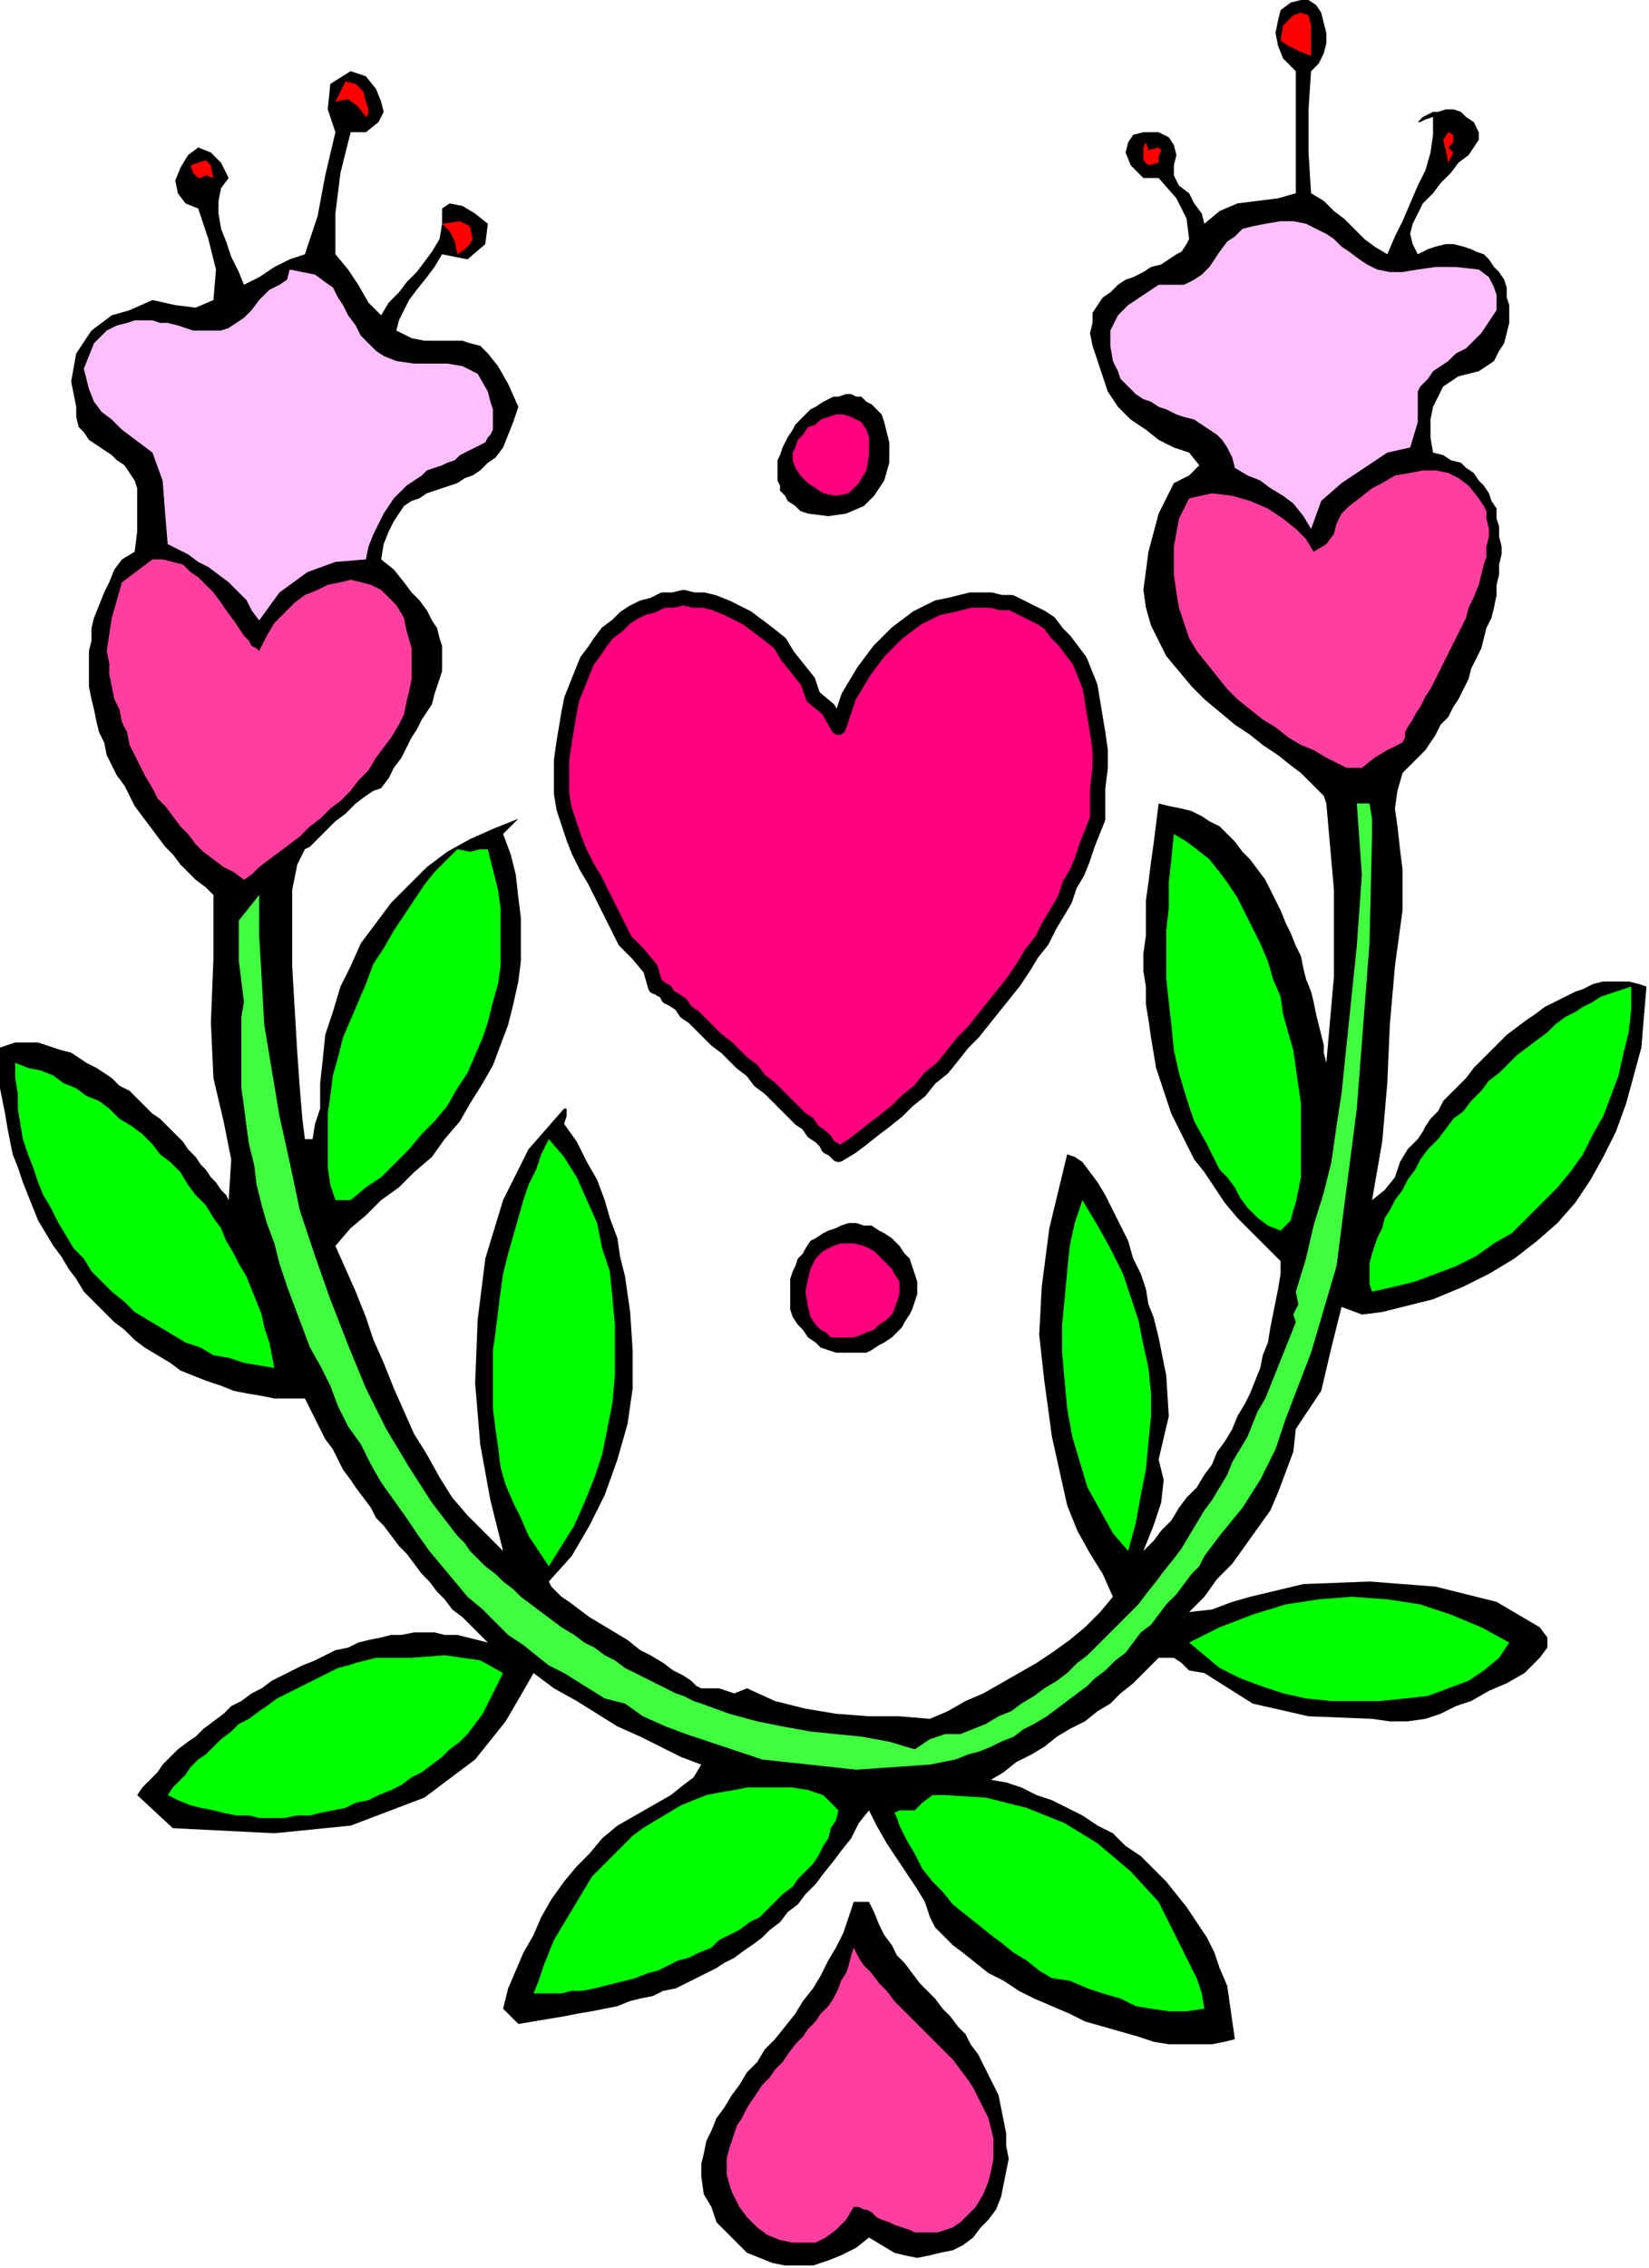 <?xml version="1.0" encoding="UTF-8" standalone="no"?>
<svg
   xmlns:dc="http://purl.org/dc/elements/1.1/"
   xmlns:cc="http://creativecommons.org/ns#"
   xmlns:rdf="http://www.w3.org/1999/02/22-rdf-syntax-ns#"
   xmlns:svg="http://www.w3.org/2000/svg"
   xmlns="http://www.w3.org/2000/svg"
   xmlns:sodipodi="http://sodipodi.sourceforge.net/DTD/sodipodi-0.dtd"
   xmlns:inkscape="http://www.inkscape.org/namespaces/inkscape"
   version="1.0"
   width="109.897mm"
   height="151.045mm"
   id="svg63"
   sodipodi:docname="SESSG111.WMF">
  <sodipodi:namedview
     pagecolor="#ffffff"
     bordercolor="#666666"
     borderopacity="1"
     objecttolerance="10"
     gridtolerance="10"
     guidetolerance="10"
     inkscape:pageopacity="0"
     inkscape:pageshadow="2"
     inkscape:window-width="640"
     inkscape:window-height="480"
     id="namedview65" />
  <defs
     id="defs3">
    <pattern
       id="WMFhbasepattern"
       patternUnits="userSpaceOnUse"
       width="6"
       height="6"
       x="0"
       y="0" />
  </defs>
  <path
     style="fill:#000000;fill-rule:evenodd;fill-opacity:1;stroke:none;"
     d="  M 330.24,17.92   L 329.6,27.52   L 329.6,38.4   L 330.24,48.64   L 330.24,48.64   L 333.44,50.56   L 336,53.12   L 338.56,55.04   L 341.12,57.6   L 343.68,60.16   L 346.24,62.08   L 349.44,64   L 349.44,64   L 351.36,59.52   L 353.28,55.68   L 355.2,51.2   L 357.12,46.72   L 359.04,42.88   L 360.32,38.4   L 360.96,33.92   L 360.96,29.44   L 360.96,29.44   L 359.04,30.08   L 357.76,30.72   L 357.12,30.72   L 357.12,30.72   L 357.76,30.08   L 358.4,29.44   L 359.68,28.8   L 360.96,28.16   L 362.24,28.16   L 364.16,27.52   L 366.08,27.52   L 368,28.16   L 369.28,29.44   L 371.2,30.72   L 372.48,33.28   L 372.48,33.28   L 372.48,35.2   L 371.2,37.12   L 369.92,39.04   L 367.36,40.96   L 365.44,43.52   L 362.88,46.08   L 360.96,48.64   L 358.4,51.2   L 357.12,53.76   L 355.84,56.32   L 355.2,58.88   L 355.84,61.44   L 357.12,64   L 357.12,64   L 359.68,62.72   L 361.6,62.08   L 364.16,61.44   L 366.08,61.44   L 368.64,62.08   L 370.56,62.72   L 371.84,63.36   L 373.76,64   L 375.04,65.28   L 376.32,67.2   L 377.6,68.48   L 378.88,70.4   L 379.52,72.32   L 379.52,74.88   L 380.16,76.8   L 380.16,78.72   L 380.16,81.28   L 379.52,83.84   L 378.88,86.4   L 377.6,88.32   L 376.32,90.88   L 376.32,90.88   L 372.48,93.44   L 367.36,94.72   L 363.52,97.28   L 360.96,102.4   L 360.96,102.4   L 360.32,105.6   L 360.32,110.08   L 360.96,113.92   L 360.96,113.92   L 363.52,114.56   L 365.44,115.84   L 368,116.48   L 369.28,117.76   L 371.2,119.04   L 372.48,120.96   L 373.76,122.24   L 375.04,124.16   L 375.68,126.08   L 376.96,128   L 376.96,130.56   L 377.6,132.48   L 377.6,135.04   L 378.24,137.6   L 378.24,139.52   L 377.6,142.08   L 377.6,144.64   L 376.96,147.2   L 376.96,149.76   L 376.32,152.96   L 375.68,155.52   L 374.4,158.08   L 373.76,160.64   L 373.12,163.2   L 371.84,165.76   L 370.56,168.32   L 369.92,170.88   L 368.64,173.44   L 367.36,176   L 366.08,177.92   L 364.8,180.48   L 362.88,182.4   L 361.6,184.96   L 360.32,186.88   L 359.04,188.8   L 357.76,190.08   L 355.84,192   L 354.56,193.28   L 353.28,194.56   L 353.28,194.56   L 352,199.04   L 351.36,203.52   L 352,208   L 352.64,213.76   L 353.28,218.88   L 353.28,224   L 353.28,229.12   L 353.28,229.12   L 351.36,243.2   L 350.08,257.92   L 349.44,272.64   L 348.16,287.36   L 345.6,302.08   L 345.6,302.08   L 348.8,299.52   L 351.36,296.32   L 352.64,292.48   L 354.56,289.28   L 357.12,286.72   L 357.12,286.72   L 358.4,284.8   L 359.04,283.52   L 360.32,281.6   L 362.24,279.68   L 363.52,277.12   L 365.44,275.2   L 367.36,273.28   L 369.28,271.36   L 371.2,268.8   L 373.12,266.88   L 375.04,264.96   L 377.6,262.4   L 379.52,260.48   L 382.08,258.56   L 384.64,256.64   L 386.56,255.36   L 389.12,253.44   L 391.68,252.16   L 394.24,250.88   L 396.8,249.6   L 398.72,248.96   L 401.28,247.68   L 403.84,247.04   L 405.76,247.04   L 408.32,247.04   L 410.24,247.04   L 412.8,247.68   L 414.72,248.32   L 414.72,248.32   L 414.08,256   L 413.44,263.68   L 411.52,270.72   L 409.6,277.76   L 407.04,284.8   L 403.84,291.2   L 400.64,296.96   L 396.8,302.72   L 392.32,307.84   L 387.2,312.32   L 381.44,316.8   L 375.04,320.64   L 368.64,323.84   L 360.96,327.04   L 353.28,328.96   L 353.28,328.96   L 348.16,330.24   L 343.04,330.88   L 337.92,328.96   L 337.92,328.96   L 335.36,339.2   L 332.8,350.08   L 326.4,359.68   L 326.4,359.68   L 325.76,365.44   L 323.84,370.56   L 321.92,375.68   L 320,380.16   L 316.8,384.64   L 313.6,389.12   L 310.4,393.6   L 306.56,397.44   L 303.36,401.92   L 299.52,405.76   L 299.52,405.76   L 305.28,405.12   L 310.4,403.2   L 314.88,401.92   L 314.88,401.92   L 328.32,398.72   L 344.96,398.08   L 361.6,399.36   L 376.96,403.2   L 387.84,409.6   L 387.84,409.6   L 389.76,412.16   L 389.76,414.72   L 387.84,417.28   L 385.92,419.2   L 384,421.12   L 384,421.12   L 379.52,423.68   L 375.04,425.6   L 370.56,428.16   L 366.72,429.44   L 362.88,431.36   L 359.04,432.64   L 354.56,433.28   L 350.08,433.28   L 345.6,432.64   L 345.6,432.64   L 329.6,432   L 315.52,428.8   L 303.36,421.12   L 303.36,421.12   L 299.52,420.48   L 297.6,418.56   L 295.68,417.28   L 295.68,417.28   L 291.84,417.28   L 289.92,419.2   L 288,421.12   L 288,421.12   L 285.44,423.68   L 282.24,426.24   L 279.68,428.8   L 276.48,430.72   L 273.28,433.28   L 269.44,435.2   L 266.24,437.12   L 263.04,439.68   L 259.84,441.6   L 256,443.52   L 252.8,446.08   L 249.6,448   L 249.6,448   L 253.44,448.64   L 257.28,449.92   L 261.12,451.84   L 264.96,453.12   L 268.8,455.04   L 272.64,456.96   L 276.48,459.52   L 280.32,461.44   L 283.52,464.64   L 287.36,467.2   L 290.56,470.4   L 293.76,473.6   L 296.32,476.8   L 298.88,480   L 301.44,483.84   L 304,487.68   L 305.92,491.52   L 307.2,495.36   L 309.12,499.84   L 309.76,504.32   L 310.4,508.8   L 311.04,513.28   L 311.04,513.28   L 308.48,513.92   L 305.28,514.56   L 302.08,514.56   L 298.24,514.56   L 294.4,514.56   L 290.56,513.92   L 286.72,512.64   L 282.24,511.36   L 277.76,510.08   L 273.28,508.8   L 269.44,506.88   L 264.96,504.96   L 260.48,503.04   L 256.64,501.12   L 252.8,498.56   L 248.96,496.64   L 245.76,494.08   L 242.56,491.52   L 240,489.6   L 237.44,487.04   L 235.52,485.12   L 234.24,482.56   L 234.24,482.56   L 232.96,478.72   L 231.04,475.52   L 228.48,471.68   L 225.92,467.84   L 223.36,464   L 220.8,459.52   L 218.88,455.68   L 218.88,455.68   L 216.32,458.88   L 214.4,462.72   L 211.84,465.92   L 209.92,468.48   L 207.36,471.68   L 205.44,474.24   L 202.88,476.8   L 200.96,479.36   L 198.4,481.28   L 196.48,483.84   L 193.92,485.76   L 192,487.68   L 189.44,489.6   L 187.52,490.88   L 184.96,492.8   L 182.4,494.08   L 180.48,495.36   L 177.92,496.64   L 175.36,497.92   L 172.8,499.2   L 170.24,500.48   L 167.04,501.12   L 164.48,502.4   L 161.28,503.04   L 158.72,503.68   L 155.52,504.96   L 152.32,505.6   L 149.12,506.24   L 145.28,506.88   L 142.08,507.52   L 138.24,508.16   L 134.4,508.8   L 130.56,509.44   L 130.56,509.44   L 126.72,505.6   L 128,500.48   L 129.92,496   L 131.84,491.52   L 134.4,487.04   L 136.32,482.56   L 138.88,478.08   L 142.08,473.6   L 145.28,469.76   L 148.48,466.56   L 151.68,462.72   L 155.52,459.52   L 160,456.96   L 164.48,454.4   L 168.96,451.84   L 168.96,451.84   L 172.16,449.28   L 174.72,447.36   L 176.64,444.16   L 176.64,444.16   L 171.52,442.24   L 166.4,439.68   L 161.28,437.12   L 155.52,434.56   L 150.4,431.36   L 145.28,428.16   L 139.52,424.96   L 134.4,421.12   L 134.4,421.12   L 131.84,425.6   L 127.36,433.28   L 119.68,442.88   L 106.88,452.48   L 88.32,459.52   L 88.32,459.52   L 69.12,461.44   L 43.52,460.16   L 34.56,451.84   L 34.56,451.84   L 35.84,449.92   L 37.76,448   L 39.68,446.08   L 40.96,444.16   L 42.88,442.24   L 44.8,440.32   L 47.36,438.4   L 49.28,437.12   L 51.2,435.2   L 53.76,433.28   L 56.32,431.36   L 58.24,429.44   L 60.8,428.16   L 63.36,426.24   L 65.92,424.96   L 68.48,423.04   L 71.04,421.76   L 73.6,420.48   L 76.16,419.2   L 79.36,417.92   L 81.92,416.64   L 84.48,415.36   L 87.68,414.72   L 90.24,413.44   L 92.8,412.8   L 96,412.16   L 98.56,411.52   L 101.12,411.52   L 104.32,410.88   L 106.88,410.88   L 109.44,410.88   L 112,411.52   L 115.2,411.52   L 117.76,412.16   L 120.32,412.8   L 122.88,413.44   L 122.88,413.44   L 120.96,411.52   L 118.4,408.96   L 116.48,407.04   L 113.92,405.12   L 112,402.56   L 110.08,400.64   L 108.16,398.08   L 106.24,396.16   L 104.32,393.6   L 102.4,391.04   L 100.48,389.12   L 98.56,386.56   L 96.64,384   L 94.72,382.08   L 93.44,379.52   L 91.52,376.96   L 89.6,374.4   L 88.32,372.48   L 86.4,369.92   L 85.12,367.36   L 83.84,364.8   L 81.92,362.24   L 80.64,359.68   L 79.36,357.12   L 78.08,354.56   L 76.8,352   L 76.8,352   L 72.96,352   L 69.12,352   L 65.92,351.36   L 62.08,350.72   L 58.88,350.08   L 55.68,348.8   L 51.84,347.52   L 48.64,346.24   L 45.44,344.96   L 42.88,343.04   L 39.68,341.12   L 36.48,339.2   L 33.92,337.28   L 31.36,334.72   L 28.8,332.8   L 26.24,330.24   L 23.68,327.68   L 21.12,325.12   L 19.2,321.92   L 17.28,319.36   L 15.36,316.16   L 13.44,313.6   L 11.52,310.4   L 9.6,307.2   L 8.32,304   L 7.04,300.8   L 5.76,297.6   L 4.48,293.76   L 3.2,290.56   L 2.56,287.36   L 1.92,284.16   L 1.28,280.32   L 0.64,277.12   L 0,273.92   L 0,270.08   L 0,266.88   L 0,263.68   L 0,263.68   L 1.92,263.04   L 3.84,262.4   L 5.76,262.4   L 7.68,262.4   L 9.6,262.4   L 11.52,263.04   L 13.44,263.68   L 15.36,264.32   L 17.92,264.96   L 19.84,266.24   L 21.76,267.52   L 24.32,268.8   L 26.24,270.08   L 28.16,271.36   L 30.08,273.28   L 32.64,274.56   L 34.56,276.48   L 36.48,278.4   L 38.4,280.32   L 40.32,281.6   L 42.24,283.52   L 44.16,285.44   L 46.08,287.36   L 47.36,289.28   L 49.28,291.2   L 50.56,293.12   L 51.84,294.4   L 53.12,296.32   L 54.4,297.6   L 55.68,299.52   L 56.96,300.8   L 57.6,302.08   L 57.6,302.08   L 58.24,291.84   L 56.32,282.24   L 53.76,271.36   L 53.76,271.36   L 53.12,257.28   L 53.76,241.28   L 53.76,225.28   L 53.76,225.28   L 51.84,223.36   L 49.28,221.44   L 47.36,219.52   L 45.44,217.6   L 43.52,215.04   L 41.6,213.12   L 39.68,210.56   L 37.76,208   L 35.84,205.44   L 33.92,202.88   L 32.64,200.32   L 31.36,197.76   L 29.44,195.2   L 28.16,192.64   L 26.88,190.08   L 26.24,186.88   L 24.96,184.32   L 24.32,181.76   L 23.68,178.56   L 23.04,176   L 22.4,172.8   L 22.4,169.6   L 22.4,167.04   L 22.4,163.84   L 23.04,161.28   L 23.04,158.08   L 23.68,155.52   L 24.96,152.32   L 26.24,149.12   L 27.52,146.56   L 28.8,143.36   L 30.72,140.8   L 30.72,140.8   L 33.92,138.88   L 34.56,133.76   L 34.56,129.28   L 34.56,129.28   L 34.56,126.08   L 34.56,122.88   L 33.92,120.96   L 32.64,119.04   L 31.36,117.12   L 29.44,115.84   L 28.16,114.56   L 26.24,113.28   L 24.32,112   L 22.4,110.72   L 21.12,108.8   L 19.84,107.52   L 19.2,104.96   L 19.2,102.4   L 19.2,102.4   L 17.92,96   L 19.2,88.96   L 23.04,83.2   L 23.04,83.2   L 28.16,79.36   L 32.64,78.08   L 38.4,75.52   L 38.4,75.52   L 44.16,76.8   L 49.28,77.44   L 53.76,75.52   L 53.76,75.52   L 54.4,67.84   L 52.48,60.16   L 49.92,52.48   L 49.92,52.48   L 46.72,51.2   L 44.8,48.64   L 44.16,45.44   L 45.44,42.24   L 47.36,39.04   L 49.92,37.12   L 49.92,37.12   L 53.12,38.4   L 55.68,40.96   L 57.6,44.8   L 57.6,44.8   L 55.68,47.36   L 55.04,50.56   L 55.04,53.76   L 55.68,57.6   L 56.96,60.8   L 58.24,64.64   L 60.16,68.48   L 61.44,71.68   L 61.44,71.68   L 65.28,69.76   L 69.12,67.2   L 72.96,65.28   L 76.8,64   L 76.8,64   L 80,54.4   L 81.92,44.16   L 84.48,33.28   L 84.48,33.28   L 82.56,27.52   L 83.2,21.12   L 88.32,17.92   L 88.32,17.92   L 92.16,19.2   L 94.72,22.4   L 96,25.6   L 96,25.6   L 96.64,28.16   L 95.36,30.72   L 92.16,33.28   L 92.16,33.28   L 88.32,33.28   L 85.76,43.52   L 84.48,53.76   L 84.48,64   L 84.48,64   L 87.68,67.84   L 90.24,71.68   L 92.8,76.16   L 96,79.36   L 96,79.36   L 97.92,76.16   L 100.48,73.6   L 102.4,71.04   L 104.96,68.48   L 106.88,65.92   L 108.8,63.36   L 110.72,60.16   L 111.36,56.32   L 111.36,52.48   L 111.36,52.48   L 113.28,51.2   L 116.48,51.84   L 119.68,53.76   L 122.88,56.32   L 122.88,56.32   L 122.24,61.44   L 117.76,65.28   L 111.36,64   L 111.36,64   L 109.44,67.2   L 107.52,69.76   L 104.96,72.96   L 103.04,75.52   L 101.76,78.08   L 100.48,80.64   L 99.84,83.2   L 99.84,83.2   L 103.68,85.12   L 106.88,85.76   L 109.44,85.76   L 112,85.76   L 114.56,85.76   L 116.48,85.76   L 118.4,86.4   L 120.96,87.04   L 122.88,88.96   L 125.44,92.16   L 128,96.64   L 130.56,102.4   L 130.56,102.4   L 129.28,106.24   L 128,109.44   L 126.72,112.64   L 124.8,115.2   L 122.88,116.48   L 120.96,118.4   L 119.04,119.68   L 117.12,120.32   L 115.2,121.6   L 113.28,122.24   L 111.36,122.88   L 109.44,123.52   L 107.52,124.16   L 105.6,125.44   L 103.68,126.08   L 101.76,127.36   L 100.48,129.28   L 99.2,131.2   L 97.92,133.76   L 96.64,136.96   L 96,140.8   L 96,140.8   L 99.2,143.36   L 101.76,146.56   L 103.68,149.12   L 105.6,151.04   L 107.52,153.6   L 108.8,156.16   L 110.08,158.08   L 110.72,160.64   L 111.36,162.56   L 111.36,164.48   L 111.36,166.4   L 111.36,168.96   L 110.72,170.88   L 110.08,172.8   L 109.44,174.72   L 108.8,177.28   L 107.52,179.2   L 106.24,181.12   L 104.96,183.68   L 103.68,185.6   L 102.4,188.16   L 101.12,190.72   L 99.2,193.28   L 97.92,195.84   L 96,198.4   L 96,198.4   L 94.08,199.04   L 92.16,200.32   L 89.6,202.24   L 87.04,204.8   L 84.48,206.72   L 81.92,209.28   L 80,211.2   L 78.08,213.12   L 76.8,213.76   L 76.8,213.76   L 74.88,217.6   L 73.6,224   L 73.6,232.96   L 73.6,243.2   L 74.24,254.08   L 74.88,264.96   L 75.52,273.92   L 76.16,281.6   L 76.8,286.72   L 76.8,286.72   L 78.72,286.72   L 79.36,282.88   L 80.64,279.04   L 80.64,279.04   L 80.64,272.64   L 81.28,266.88   L 81.92,260.48   L 83.84,254.72   L 85.76,248.32   L 88.32,243.2   L 90.88,237.44   L 94.72,232.32   L 98.56,227.2   L 103.04,222.72   L 107.52,218.24   L 112.64,214.4   L 118.4,211.2   L 124.16,208.64   L 130.56,206.08   L 130.56,206.08   L 126.72,209.92   L 128.64,215.04   L 129.92,220.16   L 130.56,225.92   L 131.2,231.04   L 131.2,236.16   L 131.2,241.92   L 130.56,247.04   L 129.28,252.8   L 128,257.92   L 126.08,263.04   L 124.16,268.16   L 121.6,272.64   L 118.4,277.76   L 115.84,282.24   L 112,286.72   L 108.8,291.2   L 104.32,295.04   L 100.48,298.88   L 96,302.08   L 96,302.08   L 92.16,305.92   L 88.32,309.12   L 84.48,313.6   L 84.48,313.6   L 87.04,319.36   L 89.6,325.12   L 92.16,331.52   L 94.08,337.28   L 96.64,343.04   L 99.2,349.44   L 101.76,355.2   L 104.32,360.96   L 107.52,366.08   L 110.72,371.84   L 113.92,376.96   L 117.76,381.44   L 122.24,385.92   L 126.72,390.4   L 126.72,390.4   L 123.52,377.6   L 120.96,363.52   L 119.68,348.16   L 120.32,332.16   L 122.24,316.8   L 126.72,302.08   L 133.12,289.28   L 142.08,279.04   L 142.08,279.04   L 142.72,279.04   L 142.72,280.96   L 142.08,282.88   L 142.08,282.88   L 145.28,287.36   L 147.84,292.48   L 150.4,296.96   L 152.32,302.08   L 153.6,306.56   L 155.52,311.68   L 156.16,316.16   L 157.44,321.28   L 157.44,321.28   L 158.72,330.24   L 159.36,339.84   L 159.36,349.44   L 158.08,358.4   L 155.52,367.36   L 152.32,376.32   L 148.48,384   L 144,391.68   L 138.24,398.08   L 138.24,398.08   L 138.88,399.36   L 139.52,400   L 141.44,401.92   L 143.36,403.2   L 145.92,405.12   L 148.48,407.04   L 151.68,408.96   L 154.88,410.88   L 158.08,412.8   L 161.28,415.36   L 163.84,416.64   L 167.04,418.56   L 169.6,420.48   L 172.16,421.76   L 174.08,423.04   L 175.36,424.32   L 176.64,424.96   L 176.64,424.96   L 181.12,424.96   L 184.96,426.24   L 188.16,424.96   L 188.16,424.96   L 195.2,428.16   L 202.88,430.08   L 210.56,431.36   L 218.88,432   L 226.56,432   L 234.24,432.64   L 234.24,432.64   L 238.72,430.72   L 243.2,428.16   L 247.68,426.24   L 252.16,423.68   L 256.64,421.12   L 261.12,418.56   L 264.96,416   L 269.44,412.8   L 273.28,409.6   L 277.12,405.76   L 280.32,401.92   L 280.32,401.92   L 277.76,396.16   L 274.56,391.04   L 271.36,385.28   L 268.8,378.88   L 268.8,378.88   L 264.96,361.6   L 263.04,347.52   L 261.76,336   L 262.4,323.84   L 264.32,309.12   L 268.8,290.56   L 268.8,290.56   L 270.72,291.2   L 272.64,292.48   L 274.56,295.04   L 276.48,297.6   L 278.4,300.8   L 280.32,304.64   L 282.24,308.48   L 284.16,312.32   L 285.44,316.8   L 287.36,320.64   L 288.64,324.48   L 289.28,328.32   L 290.56,331.52   L 291.2,334.08   L 291.84,336.64   L 291.84,336.64   L 293.76,346.24   L 294.4,356.48   L 291.84,367.36   L 291.84,367.36   L 293.12,372.48   L 292.48,378.24   L 290.56,384   L 288,390.4   L 288,390.4   L 290.56,387.84   L 292.48,385.28   L 295.04,382.72   L 296.96,379.52   L 298.88,376.96   L 301.44,374.4   L 303.36,371.2   L 305.28,368.64   L 306.56,365.44   L 308.48,362.88   L 310.4,359.68   L 311.68,356.48   L 313.6,353.28   L 314.88,350.72   L 316.16,347.52   L 317.44,344.32   L 318.08,341.12   L 319.36,337.92   L 320,334.08   L 320.64,330.88   L 321.28,327.68   L 321.92,324.48   L 322.56,320.64   L 322.56,317.44   L 322.56,317.44   L 318.72,313.6   L 314.88,309.76   L 311.68,306.56   L 308.48,302.72   L 305.92,298.88   L 303.36,295.04   L 300.8,291.84   L 298.88,288   L 296.96,284.16   L 295.04,280.32   L 293.76,276.48   L 292.48,272.64   L 291.2,268.8   L 290.56,264.96   L 289.92,261.12   L 289.28,256.64   L 288.64,252.8   L 288.64,248.32   L 288,244.48   L 288,240   L 288.64,235.52   L 288.64,231.04   L 288.64,226.56   L 289.28,222.08   L 289.92,216.96   L 290.56,212.48   L 291.2,207.36   L 291.84,202.24   L 291.84,202.24   L 294.4,202.88   L 297.6,203.52   L 300.16,204.16   L 302.72,205.44   L 304.64,206.72   L 307.2,208   L 309.12,209.92   L 311.04,211.84   L 312.96,214.4   L 314.88,216.32   L 316.8,218.88   L 318.72,221.44   L 320,224   L 321.28,226.56   L 322.56,229.12   L 323.84,232.32   L 325.12,234.88   L 326.4,238.08   L 327.68,240.64   L 328.32,243.84   L 328.96,246.4   L 330.24,249.6   L 330.88,252.16   L 331.52,255.36   L 332.16,257.92   L 332.8,260.48   L 333.44,263.04   L 333.44,264.96   L 334.08,267.52   L 334.08,267.52   L 336,245.76   L 336,224   L 334.08,202.24   L 334.08,202.24   L 333.44,200.32   L 332.16,199.04   L 330.24,197.12   L 327.68,194.56   L 325.12,192.64   L 321.92,190.08   L 318.08,187.52   L 314.88,184.96   L 311.04,182.4   L 307.2,179.2   L 303.36,176   L 300.16,172.8   L 296.96,168.96   L 293.76,165.12   L 291.84,161.28   L 289.92,157.44   L 288.64,152.96   L 288,148.48   L 288,148.48   L 289.28,138.88   L 291.84,129.28   L 295.68,121.6   L 295.68,121.6   L 299.52,119.68   L 302.08,117.12   L 299.52,113.92   L 299.52,113.92   L 295.68,112.64   L 291.84,110.72   L 288.64,108.16   L 284.8,105.6   L 281.6,102.4   L 279.04,98.56   L 277.76,94.72   L 276.48,90.88   L 276.48,90.88   L 275.2,87.04   L 274.56,83.84   L 275.2,81.28   L 275.2,78.72   L 276.48,76.8   L 277.76,74.88   L 279.68,73.6   L 281.6,71.68   L 283.52,70.4   L 285.44,69.76   L 288,68.48   L 289.92,67.2   L 292.48,66.56   L 294.4,65.28   L 296.32,64   L 297.6,63.36   L 298.88,61.44   L 299.52,60.16   L 299.52,60.16   L 298.88,55.04   L 296.32,49.92   L 291.84,44.8   L 291.84,44.8   L 288,44.8   L 284.8,41.6   L 283.52,38.4   L 284.16,35.84   L 285.44,33.92   L 288,33.28   L 291.84,33.28   L 291.84,33.28   L 294.4,34.56   L 295.68,36.48   L 296.32,39.04   L 295.68,41.6   L 295.68,44.16   L 296.96,46.72   L 299.52,48.64   L 299.52,48.64   L 300.8,51.2   L 302.72,53.76   L 303.36,56.32   L 303.36,56.32   L 307.2,53.12   L 311.68,51.2   L 316.8,50.56   L 321.92,49.92   L 326.4,48.64   L 326.4,48.64   L 326.4,37.76   L 326.4,27.52   L 326.4,17.92   L 326.4,17.92   L 323.2,14.72   L 321.92,11.52   L 321.28,8.32   L 321.92,5.12   L 322.56,2.56   L 322.56,2.56   L 325.12,0.64   L 327.68,0   L 329.6,0   L 331.52,1.28   L 332.8,3.2   L 333.44,5.76   L 334.08,8.32   L 334.08,10.88   L 333.44,13.44   L 332.16,16   L 330.24,17.92  z "
     id="path5" />
  <path
     style="fill:#ff0000;fill-rule:evenodd;fill-opacity:1;stroke:none;"
     d="  M 330.24,6.4   L 330.24,8.96   L 330.24,10.88   L 330.24,14.08   L 330.24,14.08   L 327.04,12.8   L 324.48,11.52   L 322.56,10.24   L 322.56,10.24   L 323.2,6.4   L 325.76,3.84   L 327.68,3.2   L 329.6,3.84   L 330.24,6.4  z "
     id="path7" />
  <path
     style="fill:#ff0000;fill-rule:evenodd;fill-opacity:1;stroke:none;"
     d="  M 92.16,25.6   L 92.8,27.52   L 92.8,28.8   L 92.16,29.44   L 92.16,29.44   L 90.24,26.88   L 87.68,24.96   L 84.48,25.6   L 84.48,25.6   L 87.04,20.48   L 89.6,21.12   L 91.52,23.04   L 92.16,25.6  z "
     id="path9" />
  <path
     style="fill:#ff0000;fill-rule:evenodd;fill-opacity:1;stroke:none;"
     d="  M 364.8,37.12   L 366.08,38.4   L 365.44,39.68   L 364.8,40.96   L 364.8,40.96   L 364.16,37.76   L 363.52,35.2   L 364.8,33.28   L 364.8,33.28   L 366.08,33.92   L 366.08,35.84   L 364.8,37.12  z "
     id="path11" />
  <path
     style="fill:#ff0000;fill-rule:evenodd;fill-opacity:1;stroke:none;"
     d="  M 291.84,37.12   L 292.48,37.76   L 291.84,39.68   L 291.84,40.96   L 291.84,40.96   L 289.28,41.6   L 288,40.32   L 288,37.12   L 288,37.12   L 288.64,35.84   L 289.28,37.76   L 291.84,37.12  z "
     id="path13" />
  <path
     style="fill:#ff0000;fill-rule:evenodd;fill-opacity:1;stroke:none;"
     d="  M 53.76,44.8   L 51.84,44.16   L 50.56,44.8   L 49.92,44.8   L 49.92,44.8   L 48.64,43.52   L 48,41.6   L 49.92,40.96   L 49.92,40.96   L 51.84,40.32   L 53.12,41.6   L 53.76,44.8  z "
     id="path15" />
  <path
     style="fill:#ffbfff;fill-rule:evenodd;fill-opacity:1;stroke:none;"
     d="  M 349.44,113.92   L 343.68,117.76   L 337.92,121.6   L 332.8,126.08   L 330.24,133.12   L 330.24,133.12   L 328.32,129.92   L 325.76,126.72   L 323.2,124.8   L 320,122.88   L 317.44,120.96   L 314.24,119.68   L 311.04,117.76   L 311.04,117.76   L 310.4,115.2   L 309.12,112.64   L 307.84,110.72   L 306.56,109.44   L 304.64,108.16   L 302.72,106.88   L 300.8,105.6   L 298.24,104.96   L 296.32,104.32   L 293.76,103.04   L 291.84,102.4   L 289.92,101.12   L 288,100.48   L 286.08,99.2   L 284.16,97.28   L 282.24,95.36   L 281.6,93.44   L 280.32,90.88   L 280.32,90.88   L 279.68,87.04   L 279.68,83.2   L 281.6,79.36   L 284.16,76.8   L 288,74.24   L 291.84,71.68   L 291.84,71.68   L 295.68,71.68   L 298.24,71.68   L 300.8,70.4   L 302.72,69.12   L 304.64,67.2   L 305.92,65.28   L 307.2,63.36   L 309.12,60.8   L 311.04,59.52   L 312.96,57.6   L 315.52,56.96   L 318.72,56.32   L 318.72,56.32   L 322.56,55.68   L 325.76,55.68   L 328.96,56.32   L 331.52,57.6   L 334.08,58.88   L 336,60.16   L 337.92,62.08   L 339.84,63.36   L 342.4,65.28   L 344.32,66.56   L 346.88,67.84   L 350.08,68.48   L 353.28,68.48   L 357.12,67.84   L 357.12,67.84   L 361.6,67.2   L 366.72,67.2   L 372.48,67.84   L 372.48,67.84   L 375.04,69.76   L 376.32,72.32   L 376.96,74.24   L 376.96,76.16   L 376.96,78.08   L 375.68,80   L 374.4,81.92   L 373.12,83.84   L 371.2,85.76   L 369.28,87.68   L 366.72,88.96   L 364.8,90.88   L 362.88,92.16   L 360.96,93.44   L 359.68,95.36   L 358.4,96.64   L 357.76,97.28   L 357.12,98.56   L 357.12,98.56   L 357.12,106.24   L 355.2,112.64   L 349.44,113.92  z "
     id="path17" />
  <path
     style="fill:#ff0000;fill-rule:evenodd;fill-opacity:1;stroke:none;"
     d="  M 119.04,60.16   L 118.4,61.44   L 117.12,62.72   L 115.2,64   L 115.2,64   L 114.56,60.8   L 113.28,58.24   L 111.36,56.32   L 111.36,56.32   L 115.84,55.68   L 118.4,56.96   L 119.04,60.16  z "
     id="path19" />
  <path
     style="fill:#ffbfff;fill-rule:evenodd;fill-opacity:1;stroke:none;"
     d="  M 92.16,140.8   L 84.48,141.44   L 77.44,144   L 70.4,149.12   L 65.28,156.16   L 65.28,156.16   L 63.36,153.6   L 62.08,151.04   L 59.52,148.48   L 57.6,146.56   L 55.04,144.64   L 52.48,142.72   L 49.92,141.44   L 47.36,139.52   L 44.8,138.24   L 42.24,136.96   L 42.24,136.96   L 41.6,129.28   L 40.96,120.96   L 38.4,113.92   L 38.4,113.92   L 35.84,112   L 33.28,110.08   L 30.72,108.16   L 28.16,105.6   L 25.6,103.68   L 23.68,101.12   L 22.4,97.92   L 21.76,95.36   L 21.12,92.8   L 22.4,89.6   L 23.68,86.4   L 26.88,83.2   L 26.88,83.2   L 29.44,81.92   L 32,81.28   L 33.92,80.64   L 36.48,80.64   L 38.4,80.64   L 40.32,81.28   L 42.24,81.28   L 44.8,81.92   L 46.72,82.56   L 48.64,83.2   L 50.56,83.2   L 52.48,83.2   L 53.76,83.2   L 55.68,83.2   L 57.6,82.56   L 59.52,81.28   L 61.44,80   L 63.36,78.08   L 65.28,75.52   L 65.28,75.52   L 67.84,72.96   L 70.4,71.68   L 72.32,70.4   L 72.96,67.84   L 72.96,67.84   L 76.16,68.48   L 79.36,69.12   L 81.92,71.04   L 83.84,72.32   L 85.12,74.88   L 86.4,76.8   L 87.68,79.36   L 89.6,81.92   L 90.88,84.48   L 92.8,86.4   L 94.72,88.32   L 96.64,89.6   L 99.84,90.88   L 99.84,90.88   L 104.32,91.52   L 108.16,91.52   L 112.64,91.52   L 116.48,92.16   L 120.32,94.08   L 122.88,98.56   L 122.88,98.56   L 123.52,101.12   L 124.16,103.04   L 124.16,104.96   L 124.16,106.24   L 124.16,108.16   L 123.52,109.44   L 122.88,110.08   L 122.24,111.36   L 120.96,112   L 119.68,112.64   L 118.4,113.28   L 117.12,113.92   L 115.84,114.56   L 114.56,115.84   L 112.64,116.48   L 111.36,117.12   L 109.44,117.76   L 107.52,118.4   L 106.24,119.68   L 104.32,120.96   L 102.4,122.24   L 101.12,123.52   L 99.2,125.44   L 97.92,127.36   L 96.64,129.28   L 95.36,131.84   L 94.08,134.4   L 92.8,137.6   L 92.16,140.8  z "
     id="path21" />
  <path
     style="fill:#000000;fill-rule:evenodd;fill-opacity:1;stroke:none;"
     d="  M 222.72,106.24   L 224,111.36   L 224,116.48   L 222.72,120.96   L 220.16,124.8   L 217.6,127.36   L 213.12,129.28   L 208.64,129.92   L 203.52,129.28   L 203.52,129.28   L 201.6,128.64   L 200.32,127.36   L 198.4,126.08   L 197.76,124.8   L 196.48,123.52   L 196.48,122.24   L 195.84,120.96   L 195.84,119.04   L 195.84,117.76   L 195.84,115.84   L 196.48,114.56   L 197.12,112.64   L 197.76,111.36   L 198.4,110.08   L 199.68,108.16   L 200.32,106.88   L 201.6,105.6   L 202.88,104.32   L 204.16,103.04   L 205.44,102.4   L 207.36,101.12   L 208.64,100.48   L 209.92,99.84   L 211.2,99.84   L 213.12,99.2   L 214.4,99.2   L 215.68,99.84   L 216.96,99.84   L 218.24,101.12   L 219.52,101.76   L 220.8,103.04   L 222.08,104.32   L 222.72,106.24  z "
     id="path23" />
  <path
     style="fill:#ff007f;fill-rule:evenodd;fill-opacity:1;stroke:none;"
     d="  M 218.88,110.08   L 218.88,114.56   L 218.24,118.4   L 216.32,121.6   L 213.76,124.16   L 210.56,124.8   L 207.36,124.16   L 203.52,121.6   L 203.52,121.6   L 201.6,119.68   L 200.32,117.76   L 199.68,115.84   L 199.68,113.92   L 200.32,112.64   L 200.96,110.72   L 202.24,109.44   L 203.52,107.52   L 205.44,106.88   L 206.72,105.6   L 208.64,104.96   L 210.56,104.32   L 212.48,104.32   L 214.4,104.96   L 215.68,105.6   L 216.96,106.24   L 218.24,108.16   L 218.88,110.08  z "
     id="path25" />
  <path
     style="fill:#ff3f9f;fill-rule:evenodd;fill-opacity:1;stroke:none;"
     d="  M 372.48,125.44   L 373.76,127.36   L 374.4,128.64   L 374.4,130.56   L 375.04,133.12   L 375.04,135.04   L 374.4,137.6   L 374.4,140.16   L 373.76,142.08   L 373.12,144.64   L 372.48,147.2   L 371.2,150.4   L 369.92,152.96   L 369.28,155.52   L 368,158.08   L 366.72,160.64   L 365.44,163.2   L 364.16,165.76   L 362.88,168.32   L 361.6,170.88   L 360.32,173.44   L 359.04,175.36   L 357.76,177.92   L 356.48,179.84   L 355.84,181.12   L 354.56,183.04   L 353.92,184.32   L 353.92,185.6   L 353.28,186.88   L 353.28,186.88   L 349.44,188.8   L 346.24,190.72   L 343.04,193.28   L 339.2,193.28   L 334.08,190.72   L 334.08,190.72   L 330.88,188.8   L 327.68,187.52   L 324.48,185.6   L 321.28,183.04   L 318.08,181.12   L 314.88,178.56   L 311.68,176   L 309.12,173.44   L 306.56,170.24   L 304,167.04   L 301.44,163.84   L 299.52,160.64   L 298.24,156.8   L 296.96,152.96   L 296.32,149.12   L 295.68,144.64   L 295.68,144.64   L 295.68,137.6   L 296.96,130.56   L 299.52,125.44   L 299.52,125.44   L 305.28,124.16   L 310.4,124.8   L 314.88,126.08   L 319.36,128   L 323.2,130.56   L 326.4,133.12   L 326.4,133.12   L 328.96,135.68   L 330.88,138.88   L 334.08,136.96   L 334.08,136.96   L 336,134.4   L 336.64,131.84   L 337.92,129.28   L 337.92,129.28   L 339.84,127.36   L 342.4,125.44   L 345.6,122.88   L 348.16,121.6   L 351.36,119.68   L 355.2,119.04   L 358.4,118.4   L 361.6,118.4   L 364.8,119.04   L 367.36,120.32   L 369.92,122.24   L 372.48,125.44  z "
     id="path27" />
  <path
     style="fill:#ff3f9f;fill-rule:evenodd;fill-opacity:1;stroke:none;"
     d="  M 65.28,163.84   L 67.2,160   L 69.12,156.8   L 71.68,154.24   L 74.24,151.68   L 76.8,149.76   L 80,148.48   L 82.56,147.2   L 85.76,146.56   L 88.32,145.92   L 90.88,146.56   L 93.44,147.2   L 96,148.48   L 97.92,150.4   L 99.84,152.32   L 101.76,155.52   L 102.4,158.72   L 103.68,163.2   L 103.68,167.68   L 103.68,167.68   L 103.68,170.88   L 103.04,174.08   L 102.4,176.64   L 101.76,179.84   L 100.48,182.4   L 98.56,185.6   L 96.64,188.16   L 94.72,190.72   L 92.8,193.92   L 90.24,196.48   L 88.32,199.04   L 85.76,201.6   L 83.2,203.52   L 80.64,206.08   L 78.08,208   L 75.52,210.56   L 72.96,212.48   L 70.4,214.4   L 67.84,216.32   L 65.28,218.24   L 63.36,220.16   L 61.44,221.44   L 61.44,221.44   L 58.88,219.52   L 56.32,218.24   L 53.76,216.32   L 51.2,214.4   L 49.28,212.48   L 47.36,209.92   L 45.44,208   L 43.52,205.44   L 41.6,202.88   L 39.68,200.96   L 38.4,198.4   L 36.48,195.2   L 35.2,192.64   L 33.92,190.08   L 32.64,187.52   L 32,184.32   L 30.72,181.76   L 30.08,178.56   L 28.8,176   L 28.16,172.8   L 27.52,169.6   L 27.52,167.04   L 26.88,163.84   L 26.88,163.84   L 28.16,155.52   L 30.72,146.56   L 38.4,140.8   L 38.4,140.8   L 40.96,140.8   L 43.52,141.44   L 46.08,142.08   L 48,144   L 49.92,145.28   L 51.84,147.2   L 53.76,149.12   L 55.68,151.68   L 56.96,153.6   L 58.88,156.16   L 60.16,158.08   L 61.44,160   L 62.72,161.28   L 63.36,162.56   L 64.64,163.2   L 65.28,163.84  z "
     id="path29" />
  <path
     style="fill:#ff007f;fill-rule:evenodd;fill-opacity:1;stroke:#000000;stroke-width:3.84px;stroke-linecap:round;stroke-linejoin:round;stroke-miterlimit:4;stroke-dasharray:none;stroke-opacity:1;"
     d="  M 203.52,171.52   L 204.8,175.36   L 208.64,178.56   L 211.2,183.04   L 211.2,183.04   L 212.48,179.2   L 213.76,175.36   L 215.68,172.16   L 217.6,168.96   L 219.52,166.4   L 221.44,163.84   L 224,161.28   L 225.92,159.36   L 228.48,157.44   L 231.04,155.52   L 233.6,154.24   L 236.16,152.96   L 239.36,152.32   L 241.92,151.68   L 244.48,151.04   L 247.04,151.04   L 249.6,151.04   L 252.16,151.68   L 254.72,151.68   L 257.28,152.96   L 259.84,154.24   L 262.4,155.52   L 264.32,156.8   L 266.24,159.36   L 268.16,161.28   L 270.08,163.84   L 272,166.4   L 273.28,169.6   L 274.56,172.8   L 275.2,176.64   L 275.84,180.48   L 276.48,184.32   L 277.12,188.8   L 277.12,193.28   L 276.48,198.4   L 276.48,198.4   L 276.48,200.32   L 276.48,202.88   L 276.48,206.08   L 276.48,206.08   L 275.2,209.28   L 273.92,212.48   L 272.64,216.32   L 271.36,219.52   L 269.44,222.72   L 268.16,226.56   L 266.24,229.76   L 264.32,232.96   L 262.4,236.8   L 259.84,240   L 257.92,243.2   L 255.36,247.04   L 252.8,250.24   L 250.24,253.44   L 247.68,256.64   L 245.12,259.84   L 242.56,262.4   L 240,265.6   L 237.44,268.8   L 234.24,271.36   L 231.68,274.56   L 228.48,277.12   L 225.92,279.68   L 222.72,282.24   L 220.16,284.16   L 216.96,286.72   L 214.4,288.64   L 211.2,290.56   L 211.2,290.56   L 211.2,290.56   L 210.56,289.92   L 209.92,289.28   L 208.64,288.64   L 208,287.36   L 206.72,286.08   L 204.8,284.8   L 203.52,282.88   L 201.6,281.6   L 199.68,279.68   L 197.76,277.76   L 195.84,275.84   L 193.92,273.92   L 191.36,272   L 189.44,269.44   L 186.88,267.52   L 184.96,265.6   L 183.04,263.68   L 180.48,261.76   L 178.56,259.84   L 176.64,257.92   L 174.72,256   L 172.8,254.72   L 171.52,252.8   L 169.6,251.52   L 168.32,250.88   L 167.68,249.6   L 166.4,248.96   L 165.76,248.32   L 165.12,248.32   L 165.12,248.32   L 163.84,243.84   L 160.64,240   L 157.44,236.8   L 157.44,236.8   L 155.52,232.96   L 153.6,229.12   L 151.68,225.28   L 149.76,221.44   L 147.84,218.24   L 145.92,214.4   L 144.64,211.2   L 143.36,207.36   L 142.08,203.52   L 141.44,199.68   L 141.44,195.84   L 141.44,191.36   L 142.08,186.88   L 142.08,186.88   L 142.72,183.04   L 143.36,179.2   L 144,176   L 145.28,172.8   L 146.56,169.6   L 147.84,166.4   L 149.76,163.84   L 151.04,161.92   L 152.96,159.36   L 155.52,157.44   L 157.44,155.52   L 159.36,154.24   L 161.92,152.96   L 164.48,152.32   L 167.04,151.04   L 169.6,151.04   L 172.16,150.4   L 174.72,151.04   L 177.28,151.04   L 179.84,151.68   L 183.04,152.96   L 185.6,154.24   L 188.16,155.52   L 190.72,157.44   L 193.28,159.36   L 196.48,161.92   L 198.4,165.12   L 200.96,168.32   L 203.52,171.52  z "
     id="path31" />
  <path
     style="fill:#3fff3f;fill-rule:evenodd;fill-opacity:1;stroke:none;"
     d="  M 330.24,340.48   L 327.04,348.8   L 323.84,357.12   L 321.28,364.8   L 317.44,372.48   L 312.96,379.52   L 307.2,386.56   L 307.2,386.56   L 305.28,389.12   L 303.36,391.68   L 302.08,394.24   L 300.16,396.16   L 298.24,398.72   L 296.32,401.28   L 293.76,403.84   L 291.84,406.4   L 289.92,408.96   L 287.36,410.88   L 285.44,413.44   L 283.52,416   L 280.96,417.92   L 278.4,420.48   L 275.84,422.4   L 273.92,424.32   L 271.36,426.24   L 268.8,428.16   L 266.24,430.08   L 263.68,432   L 260.48,433.92   L 257.92,435.2   L 255.36,437.12   L 252.16,438.4   L 249.6,439.68   L 246.4,440.96   L 243.84,441.6   L 240.64,442.88   L 237.44,443.52   L 234.24,444.16   L 234.24,444.16   L 215.68,445.44   L 192,442.88   L 172.8,436.48   L 172.8,436.48   L 167.68,434.56   L 161.92,432   L 157.44,428.8   L 157.44,428.8   L 152.32,427.52   L 147.2,424.32   L 142.08,421.12   L 142.08,421.12   L 138.24,419.2   L 135.04,416.64   L 131.84,414.08   L 128,411.52   L 124.8,408.32   L 121.6,405.12   L 117.76,401.92   L 114.56,398.08   L 111.36,394.24   L 108.16,390.4   L 104.96,385.92   L 102.4,382.08   L 99.2,377.6   L 96,373.12   L 93.44,368.64   L 90.88,363.52   L 87.68,359.04   L 85.12,353.92   L 83.2,348.8   L 80.64,343.68   L 78.08,339.2   L 76.16,334.08   L 74.24,328.96   L 72.32,323.84   L 70.4,318.08   L 69.12,312.96   L 67.2,307.84   L 65.92,303.36   L 64.64,298.24   L 64,293.12   L 62.72,288   L 62.08,283.52   L 61.44,278.4   L 60.8,273.92   L 60.8,269.44   L 60.8,264.96   L 60.8,260.48   L 60.8,256   L 61.44,252.16   L 61.44,252.16   L 60.16,241.92   L 60.16,231.68   L 65.28,225.28   L 65.28,225.28   L 65.28,235.52   L 65.92,246.4   L 66.56,257.92   L 68.48,269.44   L 70.4,280.96   L 72.96,292.48   L 75.52,304.64   L 79.36,316.16   L 83.2,327.04   L 87.68,338.56   L 92.16,349.44   L 97.28,359.68   L 103.04,369.28   L 108.8,378.24   L 115.2,386.56   L 115.2,386.56   L 117.12,388.48   L 118.4,390.4   L 120.32,392.32   L 122.24,394.24   L 124.8,396.16   L 126.72,398.08   L 129.28,400   L 131.2,401.92   L 133.76,403.84   L 136.32,405.76   L 138.88,407.68   L 141.44,409.6   L 144.64,411.52   L 147.2,413.44   L 149.76,414.72   L 152.32,416.64   L 154.88,417.92   L 157.44,419.84   L 160,421.12   L 162.56,422.4   L 165.12,423.68   L 167.68,424.96   L 170.24,426.24   L 172.16,426.88   L 174.72,428.16   L 176.64,428.8   L 176.64,428.8   L 183.68,431.36   L 190.72,433.28   L 197.12,434.56   L 204.16,435.84   L 210.56,436.48   L 216.96,437.12   L 224,438.4   L 230.4,440.32   L 230.4,440.32   L 234.24,437.76   L 238.08,436.48   L 241.92,436.48   L 241.92,436.48   L 245.12,435.2   L 248.32,433.92   L 251.52,432   L 254.72,430.72   L 257.28,428.8   L 260.48,426.88   L 263.04,424.96   L 266.24,423.04   L 268.8,421.12   L 271.36,418.56   L 273.92,416.64   L 276.48,414.08   L 279.04,411.52   L 281.6,408.96   L 284.16,406.4   L 286.72,403.84   L 288.64,401.28   L 291.2,398.08   L 293.12,395.52   L 295.68,392.32   L 297.6,389.76   L 299.52,386.56   L 301.44,383.36   L 303.36,380.16   L 305.28,377.6   L 307.2,374.4   L 309.12,371.2   L 310.4,368   L 312.32,364.8   L 314.24,361.6   L 315.52,358.4   L 316.8,355.2   L 318.72,352   L 320,348.8   L 321.28,345.6   L 322.56,342.4   L 323.84,339.2   L 325.12,336   L 326.4,332.8   L 326.4,332.8   L 325.76,330.88   L 327.04,328.32   L 326.4,325.12   L 326.4,325.12   L 328.96,316.8   L 330.88,308.48   L 333.44,300.16   L 335.36,292.48   L 336.64,283.52   L 337.92,275.2   L 337.92,275.2   L 337.92,275.2   L 339.84,256.64   L 341.76,238.08   L 343.04,220.16   L 341.76,202.24   L 341.76,202.24   L 344.96,202.24   L 345.6,206.08   L 345.6,209.92   L 345.6,209.92   L 344.96,237.44   L 341.76,279.04   L 336.64,318.72   L 330.24,340.48  z "
     id="path33" />
  <path
     style="fill:#00ff00;fill-rule:evenodd;fill-opacity:1;stroke:none;"
     d="  M 322.56,309.76   L 319.36,308.48   L 316.8,306.56   L 314.24,304   L 312.32,301.44   L 311.04,298.88   L 309.12,296.32   L 307.2,294.4   L 307.2,294.4   L 304,288   L 300.8,282.24   L 298.88,276.48   L 296.96,270.08   L 295.68,264.32   L 295.04,257.92   L 294.4,252.16   L 293.76,246.4   L 293.76,240   L 293.76,234.24   L 294.4,228.48   L 294.4,222.08   L 295.04,216.32   L 295.68,209.92   L 295.68,209.92   L 298.88,211.84   L 301.44,213.76   L 304.64,216.32   L 307.2,219.52   L 309.12,222.08   L 311.68,225.92   L 313.6,229.76   L 315.52,233.6   L 317.44,237.44   L 319.36,241.92   L 320.64,246.4   L 322.56,250.88   L 323.2,255.36   L 324.48,259.84   L 325.76,264.32   L 326.4,268.8   L 327.04,273.28   L 327.68,277.76   L 327.68,281.6   L 327.68,286.08   L 327.68,289.92   L 327.68,293.12   L 327.68,296.32   L 327.04,299.52   L 326.4,302.72   L 325.76,304.64   L 325.12,307.2   L 323.84,308.48   L 322.56,309.76  z "
     id="path35" />
  <path
     style="fill:#00ff00;fill-rule:evenodd;fill-opacity:1;stroke:none;"
     d="  M 88.32,302.08   L 84.48,302.08   L 83.2,298.24   L 82.56,293.76   L 82.56,289.28   L 82.56,284.8   L 82.56,280.32   L 83.2,275.84   L 83.84,270.72   L 85.12,266.24   L 86.4,261.12   L 88.32,256.64   L 90.24,252.16   L 92.16,247.68   L 94.08,242.56   L 96.64,238.72   L 99.2,234.24   L 101.76,230.4   L 104.32,226.56   L 106.88,222.72   L 109.44,219.52   L 112.64,216.32   L 115.2,213.76   L 115.2,213.76   L 118.4,214.4   L 120.96,213.76   L 122.88,213.76   L 122.88,213.76   L 124.16,218.88   L 125.44,224   L 126.08,228.48   L 126.08,233.6   L 126.08,238.08   L 126.08,243.2   L 125.44,247.68   L 124.16,252.16   L 122.88,257.28   L 121.6,261.12   L 119.68,265.6   L 117.76,270.08   L 115.2,273.92   L 112.64,278.4   L 109.44,282.24   L 106.24,285.44   L 103.04,289.28   L 99.84,292.48   L 96,296.32   L 92.16,298.88   L 88.32,302.08  z "
     id="path37" />
  <path
     style="fill:#00ff00;fill-rule:evenodd;fill-opacity:1;stroke:none;"
     d="  M 345.6,325.12   L 344.96,323.2   L 344.96,321.92   L 344.96,320   L 344.96,318.08   L 345.6,315.52   L 346.24,313.6   L 346.88,311.68   L 348.16,309.12   L 348.8,306.56   L 350.08,304.64   L 351.36,302.08   L 353.28,299.52   L 354.56,296.96   L 356.48,294.4   L 357.76,291.84   L 359.68,289.28   L 362.24,286.72   L 364.16,284.16   L 366.08,281.6   L 368.64,279.68   L 370.56,277.12   L 373.12,274.56   L 375.04,272   L 377.6,270.08   L 380.16,267.52   L 382.08,265.6   L 384.64,263.68   L 387.2,261.76   L 389.76,259.84   L 391.68,257.92   L 394.24,256   L 396.8,254.72   L 398.72,253.44   L 401.28,252.16   L 403.2,250.88   L 405.12,250.24   L 407.04,249.6   L 408.96,248.96   L 410.88,248.32   L 410.88,248.32   L 410.88,254.08   L 410.24,259.84   L 408.96,264.96   L 407.68,270.72   L 405.76,275.84   L 403.84,280.96   L 401.28,285.44   L 398.72,290.56   L 395.52,295.04   L 392.32,298.88   L 388.48,302.72   L 384.64,306.56   L 380.8,310.4   L 376.32,312.96   L 371.84,316.16   L 366.72,318.72   L 361.6,320.64   L 356.48,322.56   L 351.36,323.84   L 345.6,325.12  z "
     id="path39" />
  <path
     style="fill:#00ff00;fill-rule:evenodd;fill-opacity:1;stroke:none;"
     d="  M 69.12,344.32   L 65.28,343.68   L 61.44,343.04   L 57.6,341.76   L 53.76,341.12   L 50.56,339.2   L 46.72,337.92   L 43.52,336   L 40.32,334.08   L 37.12,332.16   L 33.92,330.24   L 31.36,327.68   L 28.16,325.12   L 25.6,322.56   L 23.04,320   L 21.12,316.8   L 18.56,314.24   L 16.64,311.04   L 14.72,307.84   L 12.8,304   L 10.88,300.8   L 9.6,297.6   L 8.32,293.76   L 7.04,290.56   L 5.76,286.72   L 5.12,282.88   L 4.48,279.04   L 4.48,275.2   L 3.84,271.36   L 3.84,267.52   L 3.84,267.52   L 7.04,268.8   L 10.24,269.44   L 13.44,270.72   L 16,272.64   L 19.2,273.92   L 21.76,275.84   L 24.96,277.12   L 27.52,279.04   L 30.08,281.6   L 33.28,283.52   L 35.84,285.44   L 38.4,288   L 40.32,290.56   L 42.88,292.48   L 45.44,295.04   L 47.36,298.24   L 49.28,300.8   L 51.84,303.36   L 53.76,306.56   L 55.68,309.12   L 56.96,312.32   L 58.88,315.52   L 60.16,318.08   L 62.08,321.28   L 63.36,324.48   L 64.64,327.68   L 65.92,330.88   L 66.56,334.08   L 67.84,337.92   L 68.48,341.12   L 69.12,344.32  z "
     id="path41" />
  <path
     style="fill:#00ff00;fill-rule:evenodd;fill-opacity:1;stroke:none;"
     d="  M 138.24,394.24   L 135.68,390.4   L 133.12,386.56   L 131.2,382.08   L 129.28,378.24   L 127.36,373.76   L 126.08,369.28   L 125.44,364.16   L 124.8,359.68   L 124.16,354.56   L 124.16,350.08   L 124.16,344.96   L 124.16,339.84   L 124.8,335.36   L 125.44,330.24   L 126.08,325.12   L 126.72,320.64   L 128,315.52   L 129.28,311.04   L 130.56,306.56   L 131.84,302.08   L 133.12,298.24   L 135.04,294.4   L 136.32,290.56   L 138.24,286.72   L 138.24,286.72   L 142.08,291.2   L 145.28,296.32   L 147.84,302.08   L 150.4,307.84   L 151.68,314.24   L 153.6,320   L 154.24,326.4   L 154.88,333.44   L 154.88,339.84   L 154.88,346.24   L 154.24,353.28   L 152.96,359.68   L 151.68,366.08   L 149.76,371.84   L 147.2,378.24   L 144.64,384   L 141.44,389.12   L 138.24,394.24  z "
     id="path43" />
  <path
     style="fill:#00ff00;fill-rule:evenodd;fill-opacity:1;stroke:none;"
     d="  M 284.16,390.4   L 280.32,385.92   L 277.12,380.16   L 273.92,374.4   L 272,368   L 270.08,361.6   L 268.8,354.56   L 268.16,347.52   L 267.52,340.48   L 267.52,333.44   L 268.16,327.04   L 268.8,320   L 269.44,313.6   L 270.72,307.84   L 272.64,302.08   L 272.64,302.08   L 276.48,308.48   L 279.68,314.24   L 282.88,320.64   L 284.8,326.4   L 286.72,332.16   L 288,338.56   L 289.28,344.32   L 289.92,350.72   L 289.92,356.48   L 289.28,362.88   L 288.64,369.92   L 287.36,376.32   L 286.08,383.36   L 284.16,390.4  z "
     id="path45" />
  <path
     style="fill:#000000;fill-rule:evenodd;fill-opacity:1;stroke:none;"
     d="  M 226.56,313.6   L 227.84,315.52   L 229.12,316.8   L 229.76,318.72   L 230.4,320.64   L 231.04,322.56   L 231.04,323.84   L 231.04,325.76   L 230.4,327.68   L 229.76,329.6   L 229.12,330.88   L 227.84,332.8   L 227.2,334.08   L 225.92,335.36   L 224.64,336.64   L 222.72,337.92   L 221.44,338.56   L 219.52,339.84   L 218.24,340.48   L 216.32,340.48   L 214.4,340.48   L 212.48,340.48   L 210.56,340.48   L 208.64,339.84   L 206.72,339.2   L 205.44,337.92   L 203.52,336.64   L 203.52,336.64   L 202.24,334.72   L 200.96,333.44   L 199.68,331.52   L 199.04,329.6   L 199.04,327.68   L 199.04,325.76   L 199.04,323.84   L 199.04,321.92   L 199.68,320   L 200.32,318.72   L 200.96,316.8   L 202.24,315.52   L 202.88,314.24   L 204.16,312.32   L 205.44,311.68   L 207.36,310.4   L 208.64,309.76   L 210.56,309.12   L 211.84,308.48   L 213.76,307.84   L 215.68,307.84   L 217.6,308.48   L 219.52,308.48   L 221.44,309.76   L 222.72,310.4   L 224.64,311.68   L 226.56,313.6  z "
     id="path47" />
  <path
     style="fill:#ff007f;fill-rule:evenodd;fill-opacity:1;stroke:none;"
     d="  M 222.72,317.44   L 224.64,319.36   L 225.28,320.64   L 226.56,322.56   L 226.56,324.48   L 226.56,325.76   L 225.92,327.68   L 225.28,329.6   L 224.64,330.88   L 223.36,332.16   L 221.44,333.44   L 220.16,334.72   L 218.24,335.36   L 216.96,336   L 215.04,336.64   L 213.12,336.64   L 211.2,336.64   L 209.28,336.64   L 208,335.36   L 206.72,334.72   L 205.44,333.44   L 204.16,331.52   L 203.52,328.96   L 203.52,328.96   L 202.88,325.12   L 203.52,321.92   L 204.16,319.36   L 205.44,316.8   L 207.36,314.88   L 209.92,313.6   L 211.84,312.96   L 215.04,312.96   L 217.6,313.6   L 220.16,314.88   L 222.72,317.44  z "
     id="path49" />
  <path
     style="fill:#00ff00;fill-rule:evenodd;fill-opacity:1;stroke:none;"
     d="  M 380.16,413.44   L 377.6,417.28   L 373.76,420.48   L 369.92,423.04   L 364.8,424.96   L 359.68,426.88   L 353.92,427.52   L 347.52,428.16   L 341.76,428.16   L 335.36,428.16   L 328.96,427.52   L 323.2,426.24   L 317.44,424.32   L 312.32,422.4   L 307.2,419.84   L 303.36,416.64   L 299.52,413.44   L 299.52,413.44   L 307.2,409.6   L 315.52,406.4   L 323.84,403.84   L 332.16,402.56   L 340.48,401.92   L 349.44,402.56   L 357.76,403.84   L 365.44,406.4   L 373.12,409.6   L 380.16,413.44  z "
     id="path51" />
  <path
     style="fill:#00ff00;fill-rule:evenodd;fill-opacity:1;stroke:none;"
     d="  M 126.72,421.12   L 125.44,423.68   L 124.16,426.24   L 122.88,428.8   L 121.6,431.36   L 119.68,433.92   L 117.76,436.48   L 115.84,438.4   L 113.28,440.32   L 111.36,442.24   L 108.8,444.16   L 106.24,446.08   L 103.68,447.36   L 101.12,449.28   L 98.56,450.56   L 95.36,451.84   L 92.8,453.12   L 89.6,453.76   L 87.04,455.04   L 83.84,455.68   L 80.64,456.32   L 78.08,456.96   L 74.88,456.96   L 71.68,457.6   L 68.48,457.6   L 65.28,457.6   L 62.72,456.96   L 59.52,456.96   L 56.32,456.32   L 53.76,455.68   L 50.56,455.04   L 48,454.4   L 44.8,453.12   L 42.24,451.84   L 42.24,451.84   L 43.52,449.92   L 44.8,448.64   L 46.72,446.72   L 48,444.8   L 49.92,442.88   L 51.84,441.6   L 53.76,439.68   L 55.68,437.76   L 58.24,435.84   L 60.16,433.92   L 62.72,432.64   L 65.28,430.72   L 67.2,429.44   L 69.76,427.52   L 72.32,426.24   L 74.88,424.96   L 77.44,423.68   L 80,422.4   L 82.56,421.12   L 85.12,419.84   L 87.68,419.2   L 89.6,418.56   L 92.16,417.92   L 94.72,417.28   L 97.28,417.28   L 99.2,417.28   L 101.76,417.28   L 103.68,417.28   L 103.68,417.28   L 112,416.64   L 120.96,417.92   L 126.72,421.12  z "
     id="path53" />
  <path
     style="fill:#00ff00;fill-rule:evenodd;fill-opacity:1;stroke:none;"
     d="  M 211.2,455.68   L 210.56,458.24   L 209.28,460.16   L 208.64,462.72   L 207.36,464.64   L 206.08,467.2   L 204.8,469.12   L 202.88,471.04   L 200.96,472.96   L 199.68,474.88   L 197.12,476.8   L 195.2,478.72   L 193.28,480.64   L 191.36,482.56   L 188.8,483.84   L 186.24,485.76   L 183.68,487.04   L 181.12,488.32   L 179.2,490.24   L 176,491.52   L 173.44,492.8   L 170.88,493.44   L 168.32,494.72   L 165.76,496   L 163.2,496.64   L 160,497.92   L 157.44,498.56   L 154.88,499.2   L 152.32,499.84   L 149.76,500.48   L 146.56,501.12   L 144,501.12   L 141.44,501.76   L 138.88,501.76   L 136.96,501.76   L 134.4,501.76   L 134.4,501.76   L 135.68,498.56   L 136.96,494.72   L 138.24,491.52   L 139.52,488.32   L 141.44,485.12   L 143.36,481.92   L 145.28,478.72   L 147.2,475.52   L 149.12,472.32   L 151.68,469.76   L 154.24,467.2   L 156.8,464.64   L 159.36,462.08   L 161.92,460.16   L 165.12,458.24   L 168.32,456.32   L 171.52,454.4   L 174.72,453.12   L 177.92,451.84   L 181.12,451.2   L 184.96,450.56   L 188.16,449.92   L 192,449.92   L 195.84,449.92   L 199.68,449.92   L 203.52,450.56   L 207.36,451.84   L 207.36,451.84   L 211.2,455.68  z "
     id="path55" />
  <path
     style="fill:#00ff00;fill-rule:evenodd;fill-opacity:1;stroke:none;"
     d="  M 291.84,478.72   L 293.76,482.56   L 295.68,486.4   L 297.6,490.24   L 299.52,494.08   L 301.44,497.92   L 302.72,501.76   L 303.36,505.6   L 303.36,505.6   L 298.88,506.24   L 294.4,506.24   L 289.92,505.6   L 286.08,504.96   L 282.24,503.04   L 277.76,501.76   L 273.92,500.48   L 269.44,498.56   L 264.96,497.92   L 264.96,497.92   L 261.76,496   L 258.56,493.44   L 255.36,491.52   L 252.16,488.96   L 249.6,487.04   L 246.4,484.48   L 243.2,481.92   L 240,479.36   L 237.44,476.16   L 234.88,473.6   L 232.32,470.4   L 230.4,466.56   L 228.48,463.36   L 226.56,459.52   L 226.56,459.52   L 225.92,457.6   L 225.28,456.32   L 226.56,455.68   L 226.56,455.68   L 230.4,455.68   L 232.32,453.76   L 234.88,451.84   L 238.08,451.84   L 238.08,451.84   L 248.32,452.48   L 258.56,455.04   L 268.16,458.88   L 276.48,464   L 284.8,471.04   L 291.84,478.72  z "
     id="path57" />
  <path
     style="fill:#000000;fill-rule:evenodd;fill-opacity:1;stroke:none;"
     d="  M 218.88,478.72   L 220.16,481.28   L 221.44,484.48   L 222.72,487.04   L 224.64,489.6   L 225.92,492.16   L 227.84,494.08   L 229.76,496.64   L 231.68,499.2   L 233.6,501.12   L 235.52,503.04   L 237.44,505.6   L 239.36,507.52   L 241.28,510.08   L 243.2,512   L 244.48,514.56   L 246.4,517.12   L 247.68,519.68   L 248.96,522.24   L 250.24,524.8   L 251.52,527.36   L 252.16,530.56   L 252.8,533.76   L 253.44,536.96   L 253.44,540.16   L 253.44,540.16   L 254.08,543.36   L 253.44,546.56   L 252.8,549.76   L 252.16,552.96   L 250.88,556.16   L 248.96,558.72   L 247.04,560.64   L 245.12,563.2   L 242.56,565.12   L 240,566.4   L 236.8,567.04   L 234.24,567.68   L 231.04,568.32   L 227.84,567.68   L 225.28,567.04   L 222.08,565.12   L 218.88,563.2   L 218.88,563.2   L 215.68,565.76   L 211.84,567.68   L 208.64,568.96   L 204.8,570.24   L 200.96,570.24   L 197.76,570.24   L 194.56,569.6   L 191.36,568.32   L 188.16,567.04   L 185.6,564.48   L 183.04,561.92   L 180.48,559.36   L 179.2,555.52   L 177.28,552.32   L 176.64,547.84   L 176.64,547.84   L 176.64,544.64   L 177.28,542.08   L 177.92,538.88   L 179.2,536.32   L 180.48,533.12   L 182.4,530.56   L 184.32,527.36   L 186.24,524.8   L 188.16,521.6   L 190.72,519.04   L 192.64,515.84   L 195.2,513.28   L 197.76,510.08   L 200.32,506.88   L 202.24,503.68   L 204.8,500.48   L 206.72,497.28   L 208.64,493.44   L 210.56,490.24   L 212.48,486.4   L 213.76,482.56   L 215.04,478.72   L 215.04,478.72   L 218.88,478.72  z "
     id="path59" />
  <path
     style="fill:#ff3f9f;fill-rule:evenodd;fill-opacity:1;stroke:none;"
     d="  M 215.04,555.52   L 213.12,558.72   L 210.56,561.28   L 208,563.2   L 205.44,564.48   L 202.24,564.48   L 199.68,564.48   L 196.48,563.84   L 193.28,562.56   L 190.72,560.64   L 188.16,558.08   L 186.24,555.52   L 184.32,551.68   L 184.32,551.68   L 183.68,549.76   L 183.04,547.2   L 183.04,545.28   L 183.04,543.36   L 183.68,540.8   L 184.32,538.88   L 184.96,536.96   L 185.6,535.04   L 186.88,533.12   L 188.16,530.56   L 189.44,528.64   L 190.72,526.72   L 192,524.8   L 193.92,522.88   L 195.2,520.96   L 197.12,519.04   L 198.4,517.12   L 200.32,514.56   L 202.24,512.64   L 203.52,510.72   L 205.44,508.8   L 206.72,506.88   L 208.64,504.96   L 209.92,503.04   L 211.2,500.48   L 211.84,498.56   L 213.12,496.64   L 213.76,494.72   L 214.4,492.16   L 215.04,490.24   L 215.04,490.24   L 216.32,492.8   L 217.6,494.72   L 219.52,496.64   L 221.44,499.2   L 223.36,501.12   L 225.28,503.68   L 227.2,505.6   L 229.12,507.52   L 231.68,510.08   L 233.6,512   L 235.52,513.92   L 238.08,516.48   L 240,518.4   L 241.92,520.96   L 243.84,523.52   L 245.12,525.44   L 246.4,528   L 247.68,530.56   L 248.96,533.12   L 249.6,535.68   L 250.24,538.24   L 250.24,540.8   L 250.24,543.36   L 249.6,546.56   L 248.96,549.12   L 247.68,552.32   L 245.76,555.52   L 245.76,555.52   L 243.84,557.44   L 241.92,559.36   L 240,560.64   L 238.08,561.28   L 236.16,561.92   L 234.24,561.92   L 232.32,561.92   L 230.4,561.92   L 229.12,561.28   L 227.2,560.64   L 225.28,560   L 224,559.36   L 222.08,558.72   L 220.8,558.08   L 219.52,556.8   L 218.24,556.16   L 217.6,556.16   L 216.32,555.52   L 215.68,555.52   L 215.04,555.52  z "
     id="path61" />
</svg>
